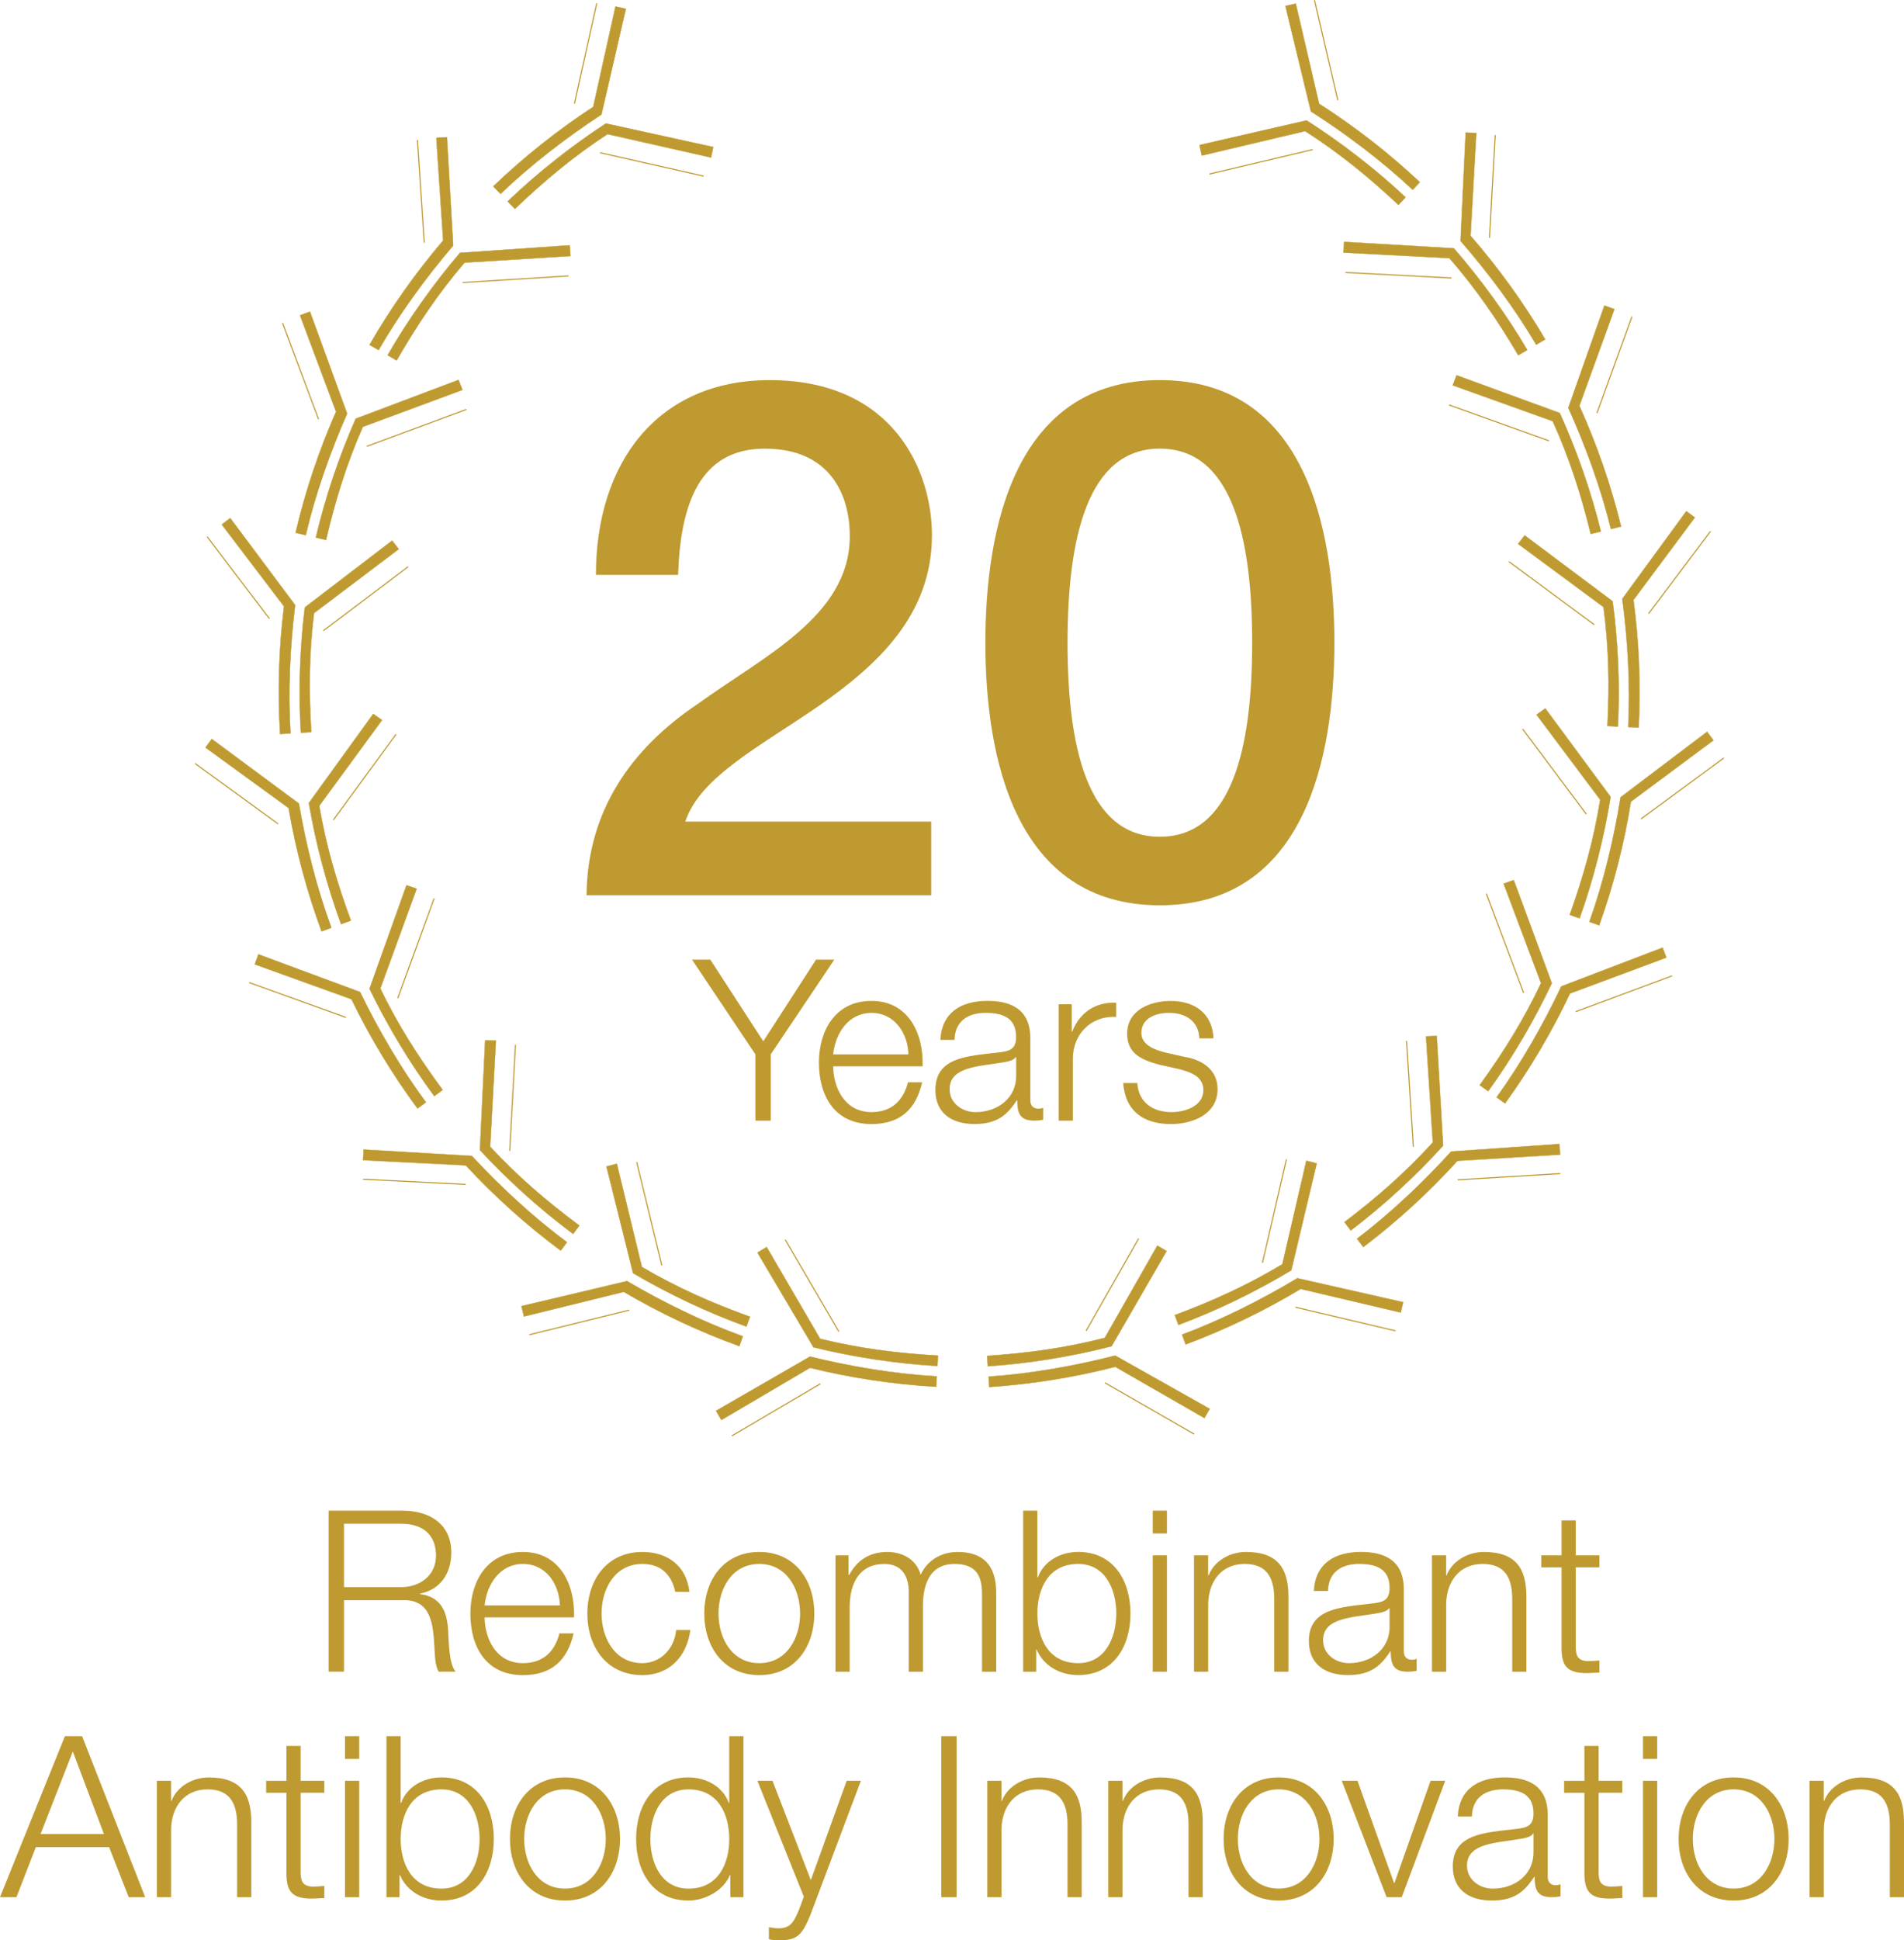 <?xml version="1.0" encoding="UTF-8"?><svg id="Layer_1" xmlns="http://www.w3.org/2000/svg" viewBox="0 0 559.81 570.18"><defs><style>.cls-1{stroke-width:0px;}.cls-1,.cls-2{fill:#be9a30;}.cls-3{fill:none;stroke-width:.32px;}.cls-3,.cls-2{stroke:#be9a30;stroke-miterlimit:10;}.cls-2{stroke-width:.11px;}</style></defs><path class="cls-1" d="M273.8,263.08h-101.34c.21-24.38,12.72-42.83,32.65-56.18,19.3-13.99,44.31-25.65,44.74-48.76.21-10.6-4.24-26.29-25.02-26.29-19.08,0-24.81,16.33-25.45,37.1h-24.17c0-32.86,18.02-57.24,51.1-57.24,36.25,0,47.7,26.5,47.7,45.58,0,23.53-16.11,38.16-33.08,50.03-17.17,11.87-35.19,20.99-39.43,34.13h72.29v21.63Z"/><path class="cls-1" d="M392.33,188.87c0,33.71-8.69,77.17-51.3,77.17s-51.31-43.46-51.31-77.17,8.69-77.17,51.31-77.17,51.3,43.46,51.3,77.17ZM368.16,188.87c0-30.95-5.94-57.03-27.14-57.03s-27.14,26.08-27.14,57.03,5.93,57.03,27.14,57.03,27.14-26.08,27.14-57.03Z"/><path class="cls-1" d="M222.1,309.85l-18.63-27.84h5.37l15.58,24,15.51-24h5.37l-18.69,27.84v19.49h-4.51v-19.49Z"/><path class="cls-1" d="M244.96,313.36c.07,6.1,3.25,13.45,11.27,13.45,6.09,0,9.41-3.58,10.73-8.75h4.17c-1.79,7.76-6.3,12.27-14.91,12.27-10.88,0-15.44-8.35-15.44-18.1,0-9.01,4.57-18.09,15.44-18.09s15.38,9.61,15.04,19.22h-26.31ZM267.1,309.85c-.2-6.3-4.11-12.19-10.87-12.19s-10.61,5.96-11.27,12.19h22.14Z"/><path class="cls-1" d="M276.49,305.6c.4-8.02,6.03-11.47,13.85-11.47,6.04,0,12.6,1.86,12.6,11v18.16c0,1.59.79,2.52,2.45,2.52.46,0,1-.14,1.32-.27v3.52c-.93.2-1.59.26-2.72.26-4.24,0-4.9-2.39-4.9-5.96h-.14c-2.91,4.44-5.9,6.96-12.46,6.96s-11.47-3.12-11.47-10.01c0-9.62,9.34-9.94,18.36-11,3.45-.4,5.37-.86,5.37-4.64,0-5.63-4.05-7.02-8.95-7.02-5.17,0-9.02,2.39-9.15,7.95h-4.17ZM298.77,310.65h-.14c-.53.99-2.39,1.32-3.51,1.52-7.09,1.25-15.91,1.19-15.91,7.89,0,4.17,3.71,6.76,7.62,6.76,6.37,0,12-4.04,11.94-10.73v-5.43Z"/><path class="cls-1" d="M311.28,295.13h3.84v8.02h.14c2.12-5.5,6.76-8.75,12.92-8.48v4.18c-7.56-.4-12.73,5.17-12.73,12.26v18.23h-4.17v-34.2Z"/><path class="cls-1" d="M352.63,305.14c-.2-5.17-4.17-7.49-8.95-7.49-3.71,0-8.09,1.46-8.09,5.9,0,3.71,4.24,5.04,7.09,5.77l5.57,1.26c4.77.73,9.74,3.51,9.74,9.48,0,7.42-7.36,10.27-13.72,10.27-7.96,0-13.39-3.71-14.05-12.06h4.17c.33,5.63,4.51,8.55,10.08,8.55,3.91,0,9.34-1.72,9.34-6.49,0-3.98-3.71-5.31-7.49-6.23l-5.37-1.19c-5.43-1.46-9.55-3.31-9.55-9.15,0-6.96,6.83-9.61,12.86-9.61,6.82,0,12.26,3.58,12.52,11h-4.17Z"/><path class="cls-1" d="M96.63,443.94h21.68c7.82,0,14.38,3.78,14.38,12.33,0,5.96-3.11,10.87-9.21,12.06v.13c6.16.8,7.95,5.04,8.28,10.67.2,3.25.2,9.74,2.19,12.13h-4.97c-1.13-1.86-1.13-5.37-1.26-7.36-.4-6.63-.93-13.99-9.48-13.65h-17.1v21.01h-4.51v-47.33ZM101.14,466.41h16.84c5.5,0,10.21-3.45,10.21-9.22s-3.44-9.41-10.21-9.41h-16.84v18.62Z"/><path class="cls-1" d="M142.48,475.3c.07,6.1,3.25,13.45,11.27,13.45,6.09,0,9.41-3.58,10.73-8.75h4.17c-1.79,7.76-6.3,12.27-14.91,12.27-10.88,0-15.44-8.35-15.44-18.1,0-9.01,4.57-18.09,15.44-18.09s15.38,9.61,15.04,19.22h-26.31ZM164.62,471.78c-.2-6.3-4.11-12.19-10.87-12.19s-10.61,5.96-11.27,12.19h22.14Z"/><path class="cls-1" d="M198.54,467.8c-1.13-5.1-4.24-8.21-9.68-8.21-8.02,0-11.99,7.29-11.99,14.58s3.98,14.58,11.99,14.58c5.17,0,9.41-4.04,9.94-9.74h4.18c-1.13,8.22-6.5,13.26-14.12,13.26-10.47,0-16.17-8.29-16.17-18.1s5.7-18.09,16.17-18.09c7.29,0,12.93,3.91,13.85,11.73h-4.17Z"/><path class="cls-1" d="M239.42,474.17c0,9.81-5.7,18.1-16.18,18.1s-16.17-8.29-16.17-18.1,5.7-18.09,16.17-18.09,16.18,8.29,16.18,18.09ZM211.25,474.17c0,7.29,3.98,14.58,11.99,14.58s12-7.29,12-14.58-3.98-14.58-12-14.58-11.99,7.29-11.99,14.58Z"/><path class="cls-1" d="M245.64,457.07h3.84v5.77h.2c2.18-4.11,5.76-6.76,11.2-6.76,4.51,0,8.55,2.19,9.81,6.7,2.05-4.51,6.36-6.7,10.87-6.7,7.5,0,11.34,3.91,11.34,12v23.2h-4.17v-23c0-5.64-2.12-8.68-8.09-8.68-7.22,0-9.28,5.96-9.28,12.33v19.35h-4.17v-23.2c.07-4.64-1.86-8.48-7.16-8.48-7.22,0-10.14,5.43-10.21,12.59v19.09h-4.17v-34.2Z"/><path class="cls-1" d="M300.83,443.94h4.17v19.62h.14c1.79-4.9,6.76-7.49,11.86-7.49,10.41,0,15.38,8.42,15.38,18.09s-4.97,18.1-15.38,18.1c-5.5,0-10.27-2.85-12.19-7.49h-.14v6.5h-3.84v-47.33ZM317,459.59c-8.88,0-11.99,7.49-11.99,14.58s3.12,14.58,11.99,14.58c7.96,0,11.21-7.49,11.21-14.58s-3.25-14.58-11.21-14.58Z"/><path class="cls-1" d="M338.93,443.94h4.17v6.7h-4.17v-6.7ZM338.93,457.07h4.17v34.2h-4.17v-34.2Z"/><path class="cls-1" d="M351.05,457.07h4.17v5.9h.14c1.52-4.11,6.1-6.89,10.94-6.89,9.61,0,12.52,5.04,12.52,13.19v22h-4.17v-21.35c0-5.9-1.92-10.33-8.68-10.33s-10.61,5.04-10.74,11.73v19.95h-4.17v-34.2Z"/><path class="cls-1" d="M386.3,467.54c.4-8.02,6.03-11.47,13.85-11.47,6.04,0,12.6,1.86,12.6,11v18.16c0,1.59.79,2.52,2.45,2.52.46,0,1-.14,1.32-.27v3.52c-.92.2-1.59.26-2.72.26-4.24,0-4.9-2.39-4.9-5.96h-.14c-2.91,4.44-5.9,6.96-12.46,6.96s-11.47-3.12-11.47-10.01c0-9.62,9.34-9.94,18.36-11,3.45-.4,5.37-.86,5.37-4.64,0-5.63-4.05-7.02-8.95-7.02-5.17,0-9.01,2.39-9.15,7.95h-4.17ZM408.57,472.58h-.14c-.53.99-2.39,1.32-3.51,1.52-7.09,1.25-15.91,1.19-15.91,7.89,0,4.17,3.71,6.76,7.62,6.76,6.36,0,11.99-4.04,11.93-10.73v-5.43Z"/><path class="cls-1" d="M421.02,457.07h4.17v5.9h.14c1.52-4.11,6.1-6.89,10.94-6.89,9.61,0,12.52,5.04,12.52,13.19v22h-4.17v-21.35c0-5.9-1.92-10.33-8.68-10.33s-10.61,5.04-10.74,11.73v19.95h-4.17v-34.2Z"/><path class="cls-1" d="M463.29,457.07h6.96v3.51h-6.96v23.07c0,2.72.4,4.31,3.38,4.51,1.19,0,2.39-.07,3.58-.2v3.58c-1.26,0-2.45.14-3.71.14-5.56,0-7.49-1.86-7.42-7.69v-23.4h-5.97v-3.51h5.97v-10.27h4.17v10.27Z"/><path class="cls-1" d="M19.09,510.2h5.04l18.56,47.33h-4.84l-5.77-14.71H10.54l-5.7,14.71H0l19.09-47.33ZM11.93,538.97h18.63l-9.15-24.26-9.48,24.26Z"/><path class="cls-1" d="M46.12,523.33h4.17v5.9h.14c1.52-4.11,6.1-6.89,10.94-6.89,9.61,0,12.52,5.04,12.52,13.19v22h-4.17v-21.35c0-5.9-1.92-10.33-8.68-10.33s-10.61,5.04-10.74,11.73v19.95h-4.17v-34.2Z"/><path class="cls-1" d="M88.39,523.33h6.96v3.51h-6.96v23.07c0,2.72.4,4.31,3.38,4.51,1.19,0,2.39-.06,3.58-.2v3.58c-1.26,0-2.45.14-3.71.14-5.56,0-7.49-1.86-7.42-7.69v-23.4h-5.97v-3.51h5.97v-10.27h4.17v10.27Z"/><path class="cls-1" d="M101.44,510.2h4.17v6.7h-4.17v-6.7ZM101.44,523.33h4.17v34.2h-4.17v-34.2Z"/><path class="cls-1" d="M113.63,510.2h4.17v19.62h.14c1.79-4.9,6.76-7.49,11.87-7.49,10.4,0,15.38,8.42,15.38,18.09s-4.97,18.1-15.38,18.1c-5.5,0-10.28-2.85-12.2-7.49h-.14v6.5h-3.84v-47.33ZM129.81,525.85c-8.88,0-12,7.49-12,14.58s3.12,14.58,12,14.58c7.95,0,11.2-7.49,11.2-14.58s-3.25-14.58-11.2-14.58Z"/><path class="cls-1" d="M182.29,540.42c0,9.81-5.7,18.1-16.18,18.1s-16.17-8.29-16.17-18.1,5.7-18.09,16.17-18.09,16.18,8.29,16.18,18.09ZM154.12,540.42c0,7.29,3.98,14.58,11.99,14.58s12-7.29,12-14.58-3.98-14.58-12-14.58-11.99,7.29-11.99,14.58Z"/><path class="cls-1" d="M218.59,557.53h-3.85v-6.5h-.13c-1.79,4.44-7.22,7.49-12.2,7.49-10.41,0-15.38-8.42-15.38-18.1s4.97-18.09,15.38-18.09c5.1,0,10.08,2.59,11.87,7.49h.13v-19.62h4.18v47.33ZM202.42,555.01c8.88,0,11.99-7.49,11.99-14.58s-3.11-14.58-11.99-14.58c-7.96,0-11.2,7.49-11.2,14.58s3.25,14.58,11.2,14.58Z"/><path class="cls-1" d="M222.69,523.33h4.44l11.27,29.17,10.54-29.17h4.17l-14.85,39.44c-2.39,5.77-3.77,7.42-9.01,7.42-1.66-.07-2.52-.07-3.18-.33v-3.51c1,.2,1.92.33,2.85.33,3.71,0,4.57-2.19,5.96-5.37l1.46-3.92-13.65-34.07Z"/><path class="cls-1" d="M276.75,510.2h4.51v47.33h-4.51v-47.33Z"/><path class="cls-1" d="M290.27,523.33h4.17v5.9h.14c1.52-4.11,6.1-6.89,10.94-6.89,9.61,0,12.52,5.04,12.52,13.19v22h-4.17v-21.35c0-5.9-1.92-10.33-8.68-10.33s-10.61,5.04-10.74,11.73v19.95h-4.17v-34.2Z"/><path class="cls-1" d="M325.85,523.33h4.17v5.9h.14c1.52-4.11,6.1-6.89,10.94-6.89,9.61,0,12.52,5.04,12.52,13.19v22h-4.17v-21.35c0-5.9-1.92-10.33-8.68-10.33s-10.61,5.04-10.74,11.73v19.95h-4.17v-34.2Z"/><path class="cls-1" d="M392.12,540.42c0,9.81-5.7,18.1-16.18,18.1s-16.17-8.29-16.17-18.1,5.7-18.09,16.17-18.09,16.18,8.29,16.18,18.09ZM363.95,540.42c0,7.29,3.98,14.58,11.99,14.58s12-7.29,12-14.58-3.98-14.58-12-14.58-11.99,7.29-11.99,14.58Z"/><path class="cls-1" d="M394.49,523.33h4.64l10.74,30.03h.13l10.61-30.03h4.31l-12.79,34.2h-4.44l-13.19-34.2Z"/><path class="cls-1" d="M428.61,533.8c.4-8.02,6.03-11.47,13.85-11.47,6.04,0,12.6,1.86,12.6,11v18.16c0,1.59.79,2.52,2.45,2.52.46,0,1-.14,1.32-.27v3.52c-.92.2-1.59.26-2.72.26-4.24,0-4.9-2.39-4.9-5.96h-.14c-2.91,4.44-5.9,6.96-12.46,6.96s-11.47-3.12-11.47-10.01c0-9.62,9.34-9.94,18.36-11,3.45-.4,5.37-.86,5.37-4.64,0-5.63-4.05-7.02-8.95-7.02-5.17,0-9.01,2.39-9.15,7.95h-4.17ZM450.88,538.84h-.14c-.53.99-2.39,1.32-3.51,1.52-7.09,1.26-15.91,1.19-15.91,7.89,0,4.17,3.71,6.76,7.62,6.76,6.36,0,11.99-4.04,11.93-10.73v-5.43Z"/><path class="cls-1" d="M470.02,523.33h6.96v3.51h-6.96v23.07c0,2.72.4,4.31,3.38,4.51,1.19,0,2.39-.06,3.58-.2v3.58c-1.26,0-2.45.14-3.71.14-5.56,0-7.49-1.86-7.42-7.69v-23.4h-5.97v-3.51h5.97v-10.27h4.17v10.27Z"/><path class="cls-1" d="M483.07,510.2h4.17v6.7h-4.17v-6.7ZM483.07,523.33h4.17v34.2h-4.17v-34.2Z"/><path class="cls-1" d="M525.89,540.42c0,9.81-5.7,18.1-16.18,18.1s-16.17-8.29-16.17-18.1,5.7-18.09,16.17-18.09,16.18,8.29,16.18,18.09ZM497.72,540.42c0,7.29,3.98,14.58,11.99,14.58s12-7.29,12-14.58-3.98-14.58-12-14.58-11.99,7.29-11.99,14.58Z"/><path class="cls-1" d="M532.04,523.33h4.17v5.9h.14c1.52-4.11,6.1-6.89,10.94-6.89,9.61,0,12.52,5.04,12.52,13.19v22h-4.17v-21.35c0-5.9-1.92-10.33-8.68-10.33s-10.61,5.04-10.74,11.73v19.95h-4.17v-34.2Z"/><path class="cls-2" d="M238.15,398.67c11.95,2.94,24.98,5.11,37.28,5.81l-.17,3.05c-12.49-.71-24.98-2.58-37.11-5.57l-26.05,15.33-1.57-2.69,27.62-15.93Z"/><path class="cls-2" d="M241.14,393.44c11.59,2.85,22.71,4.25,34.64,4.93l-.17,3.05c-12.12-.69-24.66-2.61-36.43-5.5l-16.46-27.8,2.69-1.64,15.73,26.96Z"/><line class="cls-3" x1="230.89" y1="364.34" x2="246.62" y2="391.3"/><line class="cls-3" x1="241.22" y1="406.65" x2="215.17" y2="421.97"/><path class="cls-2" d="M184.35,376.48c10.61,6.24,22.48,12.04,34.06,16.23l-1.04,2.88c-11.77-4.25-23.19-9.62-33.97-15.95l-29.34,7.23-.74-3.03,31.03-7.36Z"/><path class="cls-2" d="M188.72,372.33c10.29,6.05,20.54,10.57,31.78,14.63l-1.04,2.88c-11.41-4.13-22.88-9.56-33.33-15.7l-7.81-31.34,3.04-.8,7.36,30.33Z"/><line class="cls-3" x1="187.21" y1="341.52" x2="194.58" y2="371.85"/><line class="cls-3" x1="185.01" y1="385.01" x2="155.66" y2="392.24"/><path class="cls-2" d="M138.74,339.71c8.37,9.03,18.06,18,27.95,25.35l-1.82,2.46c-10.04-7.46-19.44-15.89-27.93-25.06l-30.18-1.52.16-3.11,31.83,1.88Z"/><path class="cls-2" d="M144.11,336.99c8.11,8.75,16.63,16.04,26.22,23.16l-1.82,2.46c-9.74-7.24-19.16-15.74-27.4-24.63l1.54-32.27,3.15.11-1.68,31.17Z"/><line class="cls-3" x1="151.55" y1="307.04" x2="149.86" y2="338.21"/><line class="cls-3" x1="136.91" y1="348.06" x2="106.73" y2="346.54"/><path class="cls-2" d="M105.87,291.54c5.37,11.07,12.03,22.48,19.35,32.39l-2.46,1.82c-7.43-10.06-13.97-20.87-19.42-32.11l-28.43-10.25,1.06-2.93,29.9,11.07Z"/><path class="cls-2" d="M111.81,290.5c5.21,10.74,11.24,20.18,18.34,29.8l-2.46,1.82c-7.21-9.76-13.75-20.64-19.04-31.55l10.87-30.42,2.98,1.02-10.69,29.33Z"/><line class="cls-3" x1="127.64" y1="264.02" x2="116.95" y2="293.35"/><line class="cls-3" x1="101.69" y1="298.99" x2="73.26" y2="288.74"/><path class="cls-2" d="M87.87,236.13c2.07,12.13,5.28,24.94,9.55,36.51l-2.87,1.06c-4.33-11.74-7.59-23.93-9.69-36.25l-24.44-17.77,1.84-2.51,25.63,18.98Z"/><path class="cls-2" d="M93.86,236.79c2.01,11.76,5.16,22.52,9.3,33.73l-2.87,1.06c-4.2-11.39-7.44-23.66-9.48-35.6l18.93-26.18,2.58,1.81-18.45,25.18Z"/><line class="cls-3" x1="116.45" y1="215.78" x2="98.01" y2="240.96"/><line class="cls-3" x1="81.78" y1="242.13" x2="57.34" y2="224.35"/><path class="cls-2" d="M86.77,177.81c-1.51,12.22-2.12,25.41-1.36,37.71l-3.05.19c-.77-12.49-.38-25.11,1.15-37.51l-18.3-24.06,2.48-1.88,19.08,25.55Z"/><path class="cls-2" d="M92.32,180.16c-1.46,11.84-1.54,23.05-.8,34.98l-3.05.19c-.75-12.11-.32-24.8,1.16-36.83l25.66-19.62,1.95,2.48-24.91,18.81Z"/><line class="cls-3" x1="120" y1="166.54" x2="95.08" y2="185.35"/><line class="cls-3" x1="79.21" y1="181.8" x2="60.91" y2="157.74"/><path class="cls-2" d="M102.05,121.55c-4.96,11.26-9.35,23.72-12.16,35.72l-2.98-.7c2.86-12.18,6.86-24.15,11.9-35.59l-10.6-28.31,2.92-1.09,10.92,29.96Z"/><path class="cls-2" d="M106.69,125.41c-4.81,10.92-8.11,21.63-10.84,33.27l-2.98-.7c2.77-11.81,6.83-23.84,11.72-34.93l30.22-11.4,1.15,2.93-29.27,10.84Z"/><line class="cls-3" x1="137.12" y1="120.33" x2="107.84" y2="131.17"/><line class="cls-3" x1="93.66" y1="123.2" x2="83.07" y2="94.89"/><path class="cls-2" d="M133.24,72.16c-7.99,9.36-15.78,20.03-21.93,30.71l-2.65-1.53c6.24-10.84,13.52-21.16,21.64-30.66l-2-30.16,3.11-.2,1.83,31.83Z"/><path class="cls-2" d="M136.57,77.18c-7.75,9.07-13.99,18.38-19.95,28.74l-2.65-1.53c6.06-10.52,13.4-20.86,21.28-30.08l32.23-2.22.26,3.14-31.15,1.95Z"/><line class="cls-3" x1="167.17" y1="81.08" x2="136.02" y2="83.04"/><line class="cls-3" x1="124.73" y1="71.32" x2="122.73" y2="41.16"/><path class="cls-2" d="M176.83,33.66c-10.3,6.74-20.77,14.79-29.67,23.31l-2.12-2.21c9.04-8.65,18.92-16.51,29.38-23.35l6.55-29.5,3.04.68-7.18,31.07Z"/><path class="cls-2" d="M178.61,39.42c-9.99,6.53-18.59,13.71-27.22,21.97l-2.12-2.21c8.77-8.39,18.73-16.26,28.87-22.89l31.55,6.92-.63,3.08-30.45-6.88Z"/><line class="cls-3" x1="206.89" y1="51.76" x2="176.44" y2="44.88"/><line class="cls-3" x1="168.9" y1="30.46" x2="175.45" y2=".96"/><path class="cls-2" d="M327.88,398.37c-11.92,3.06-24.93,5.36-37.22,6.19l.21,3.05c12.48-.84,24.95-2.84,37.05-5.95l26.2,15.06,1.55-2.7-27.78-15.65Z"/><path class="cls-2" d="M324.83,393.17c-11.56,2.97-22.66,4.48-34.59,5.28l.21,3.05c12.11-.81,24.63-2.86,36.37-5.88l16.17-27.96-2.7-1.61-15.46,27.12Z"/><line class="cls-3" x1="334.79" y1="363.97" x2="319.33" y2="391.09"/><line class="cls-3" x1="324.9" y1="406.38" x2="351.1" y2="421.44"/><path class="cls-2" d="M381.45,375.63c-10.55,6.34-22.35,12.27-33.9,16.58l1.07,2.87c11.72-4.38,23.09-9.86,33.8-16.3l29.42,6.93.71-3.03-31.1-7.04Z"/><path class="cls-2" d="M377.04,371.52c-10.22,6.15-20.43,10.78-31.63,14.96l1.07,2.87c11.37-4.24,22.78-9.79,33.17-16.04l7.49-31.42-3.05-.77-7.05,30.41Z"/><line class="cls-3" x1="378.23" y1="340.7" x2="371.18" y2="371.11"/><line class="cls-3" x1="380.88" y1="384.16" x2="410.3" y2="391.1"/><path class="cls-2" d="M426.68,338.39c-8.27,9.11-17.87,18.19-27.69,25.64l1.85,2.44c9.96-7.56,19.28-16.09,27.68-25.34l30.17-1.83-.2-3.11-31.81,2.21Z"/><path class="cls-2" d="M421.28,335.72c-8.02,8.83-16.47,16.21-25.98,23.43l1.85,2.44c9.67-7.34,19-15.94,27.15-24.91l-1.87-32.25-3.15.14,2,31.15Z"/><line class="cls-3" x1="413.54" y1="305.86" x2="415.54" y2="337.01"/><line class="cls-3" x1="428.59" y1="346.72" x2="458.76" y2="344.89"/><path class="cls-2" d="M459.05,289.88c-5.26,11.13-11.8,22.6-19.02,32.59l2.48,1.79c7.33-10.14,13.75-21.01,19.09-32.31l28.33-10.54-1.09-2.92-29.79,11.38Z"/><path class="cls-2" d="M453.1,288.91c-5.1,10.79-11.03,20.3-18.03,29.98l2.48,1.79c7.11-9.84,13.53-20.78,18.71-31.74l-11.19-30.3-2.97,1.05,10.99,29.22Z"/><line class="cls-3" x1="437" y1="262.6" x2="447.99" y2="291.81"/><line class="cls-3" x1="463.3" y1="297.3" x2="491.63" y2="286.76"/><path class="cls-2" d="M476.48,234.3c-1.95,12.15-5.02,25-9.17,36.6l2.88,1.03c4.21-11.78,7.35-24.01,9.32-36.35l24.26-18.02-1.86-2.5-25.43,19.24Z"/><path class="cls-2" d="M470.49,235.02c-1.89,11.78-4.93,22.57-8.95,33.82l2.88,1.03c4.08-11.43,7.2-23.73,9.12-35.7l-19.2-25.98-2.56,1.84,18.71,24.99Z"/><line class="cls-3" x1="447.69" y1="214.24" x2="466.39" y2="239.23"/><line class="cls-3" x1="482.49" y1="240.65" x2="506.83" y2="222.75"/><path class="cls-2" d="M476.98,175.96c1.63,12.2,2.38,25.39,1.75,37.69l3.06.16c.64-12.49.13-25.11-1.53-37.49l18.05-24.24-2.5-1.85-18.82,25.74Z"/><path class="cls-2" d="M471.46,178.38c1.58,11.83,1.77,23.03,1.16,34.97l3.06.16c.62-12.12.07-24.8-1.54-36.81l-25.86-19.36-1.92,2.5,25.1,18.55Z"/><line class="cls-3" x1="443.64" y1="165.04" x2="468.75" y2="183.59"/><line class="cls-3" x1="484.73" y1="180.31" x2="502.9" y2="156.15"/><path class="cls-2" d="M461.12,119.87c5.08,11.21,9.59,23.63,12.53,35.59l2.97-.73c-2.98-12.15-7.11-24.08-12.26-35.47l10.3-28.41-2.93-1.06-10.61,30.07Z"/><path class="cls-2" d="M456.53,123.77c4.92,10.87,8.33,21.55,11.18,33.15l2.97-.73c-2.89-11.79-7.08-23.77-12.08-34.81l-30.34-11.09-1.12,2.94,29.38,10.54Z"/><line class="cls-3" x1="426.05" y1="119.01" x2="455.43" y2="129.55"/><line class="cls-3" x1="469.53" y1="121.43" x2="479.83" y2="93.02"/><path class="cls-2" d="M429.43,70.8c8.09,9.28,15.98,19.87,22.24,30.48l2.64-1.55c-6.35-10.78-13.74-21.02-21.95-30.44l1.69-30.18-3.11-.17-1.51,31.85Z"/><path class="cls-2" d="M426.15,75.86c7.84,8.99,14.18,18.24,20.25,28.53l2.64-1.55c-6.16-10.45-13.62-20.72-21.58-29.86l-32.25-1.89-.23,3.14,31.17,1.63Z"/><line class="cls-3" x1="395.59" y1="80.07" x2="426.77" y2="81.7"/><line class="cls-3" x1="437.93" y1="69.87" x2="439.62" y2="39.7"/><path class="cls-2" d="M385.45,32.75c10.37,6.63,20.92,14.58,29.91,23.01l2.09-2.23c-9.13-8.56-19.09-16.31-29.62-23.04l-6.86-29.44-3.03.71,7.5,30.99Z"/><path class="cls-2" d="M383.72,38.52c10.05,6.43,18.73,13.52,27.45,21.69l2.09-2.23c-8.85-8.3-18.89-16.06-29.1-22.59l-31.48,7.24.67,3.08,30.38-7.19Z"/><line class="cls-3" x1="355.58" y1="51.15" x2="385.95" y2="43.96"/><line class="cls-3" x1="393.34" y1="29.47" x2="386.49" y2=".04"/></svg>